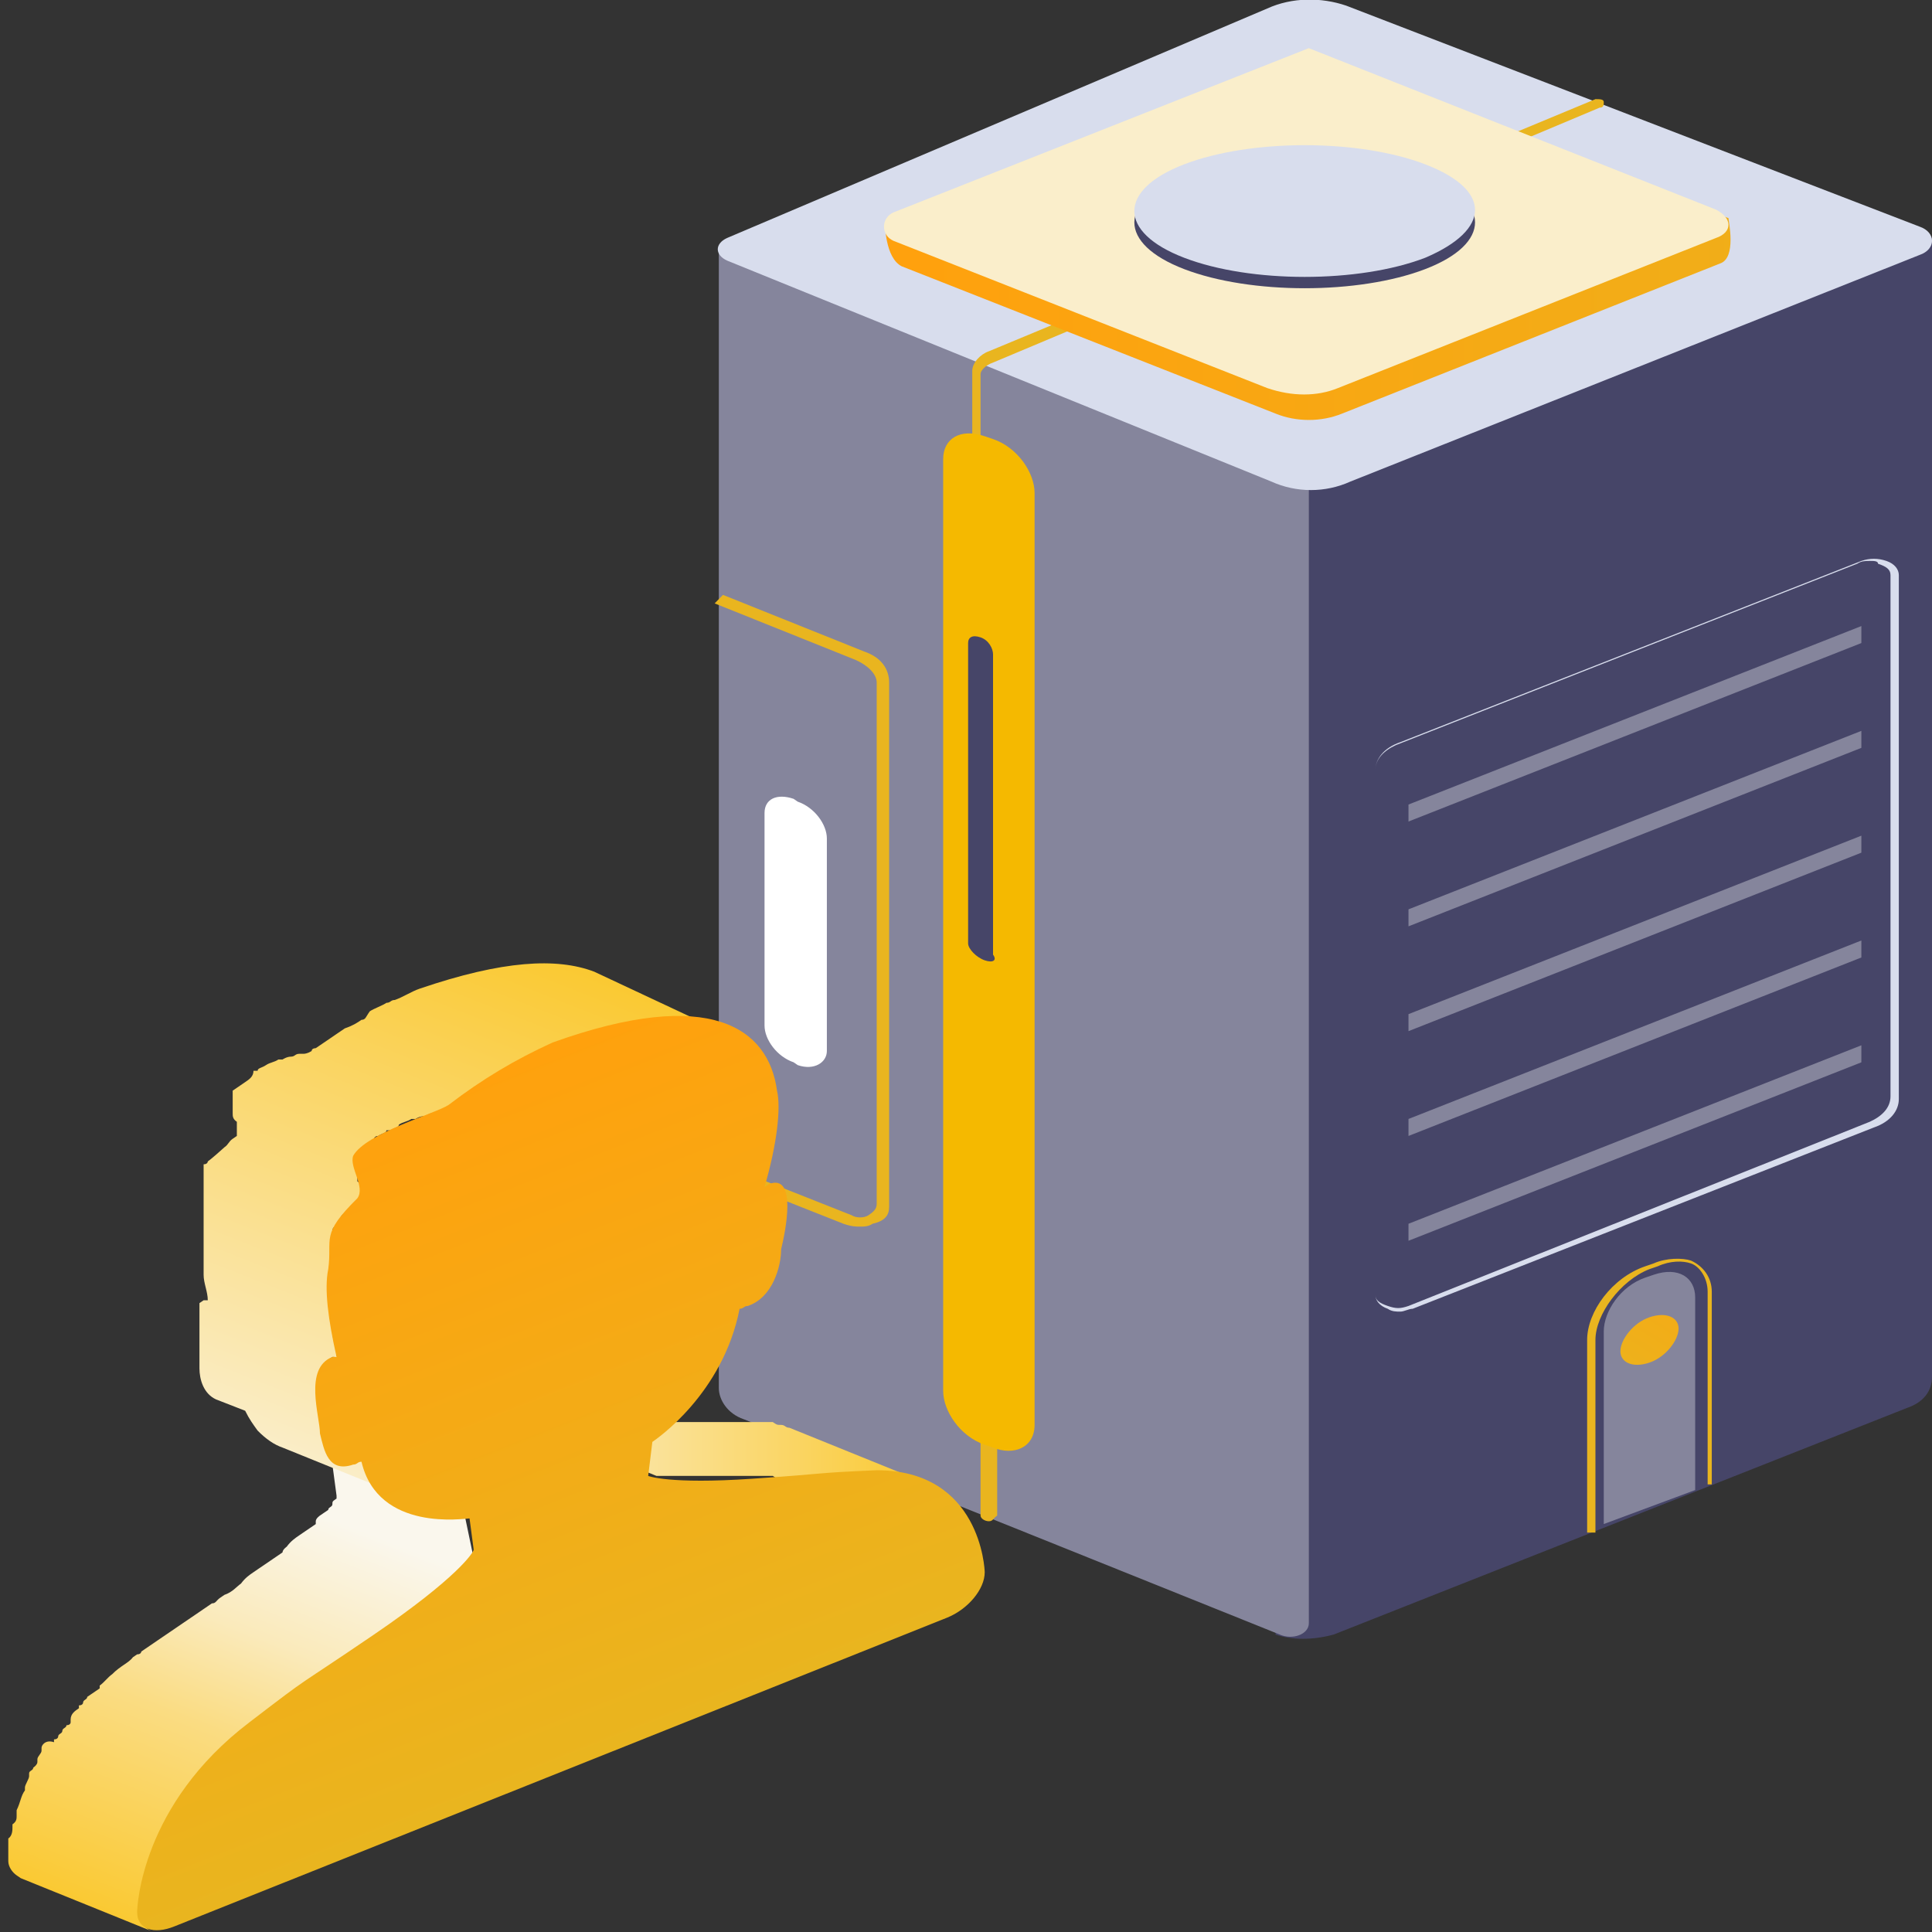 <svg width="64" height="64" viewBox="0 0 64 64" fill="none" xmlns="http://www.w3.org/2000/svg">
<rect x="0" y="0" width="64" height="64" fill="#333333" stroke="none"/>
<g clip-path="url(#clip0_326_8680)">
<path d="M43.217 15.671L42.254 54.146C42.804 54.334 43.493 54.334 44.181 54.146L63.174 46.639C63.725 46.451 64 46.076 64 45.607V7.882L43.217 15.671Z" fill="#464568"/>
<path d="M23.812 8.258V45.982C23.812 46.358 24.088 46.827 24.638 47.014L42.393 54.146C42.806 54.334 43.357 54.146 43.357 53.771V15.296L23.812 8.258Z" fill="#85859C"/>
<path d="M24.087 8.633L42.117 15.953C42.943 16.328 43.906 16.328 44.732 15.953L63.588 8.446C64.139 8.258 64.139 7.695 63.588 7.507L44.595 0.187C43.769 -0.094 42.805 -0.094 41.98 0.281L24.087 7.883C23.674 8.07 23.674 8.446 24.087 8.633Z" fill="#D8DDED"/>
<path d="M46.658 27.214L61.66 21.302V20.739L46.658 26.651V27.214Z" fill="#85859C"/>
<path d="M46.658 30.686L61.66 24.774V24.211L46.658 30.123V30.686Z" fill="#85859C"/>
<path d="M46.658 34.158L61.66 28.246V27.683L46.658 33.595V34.158Z" fill="#85859C"/>
<path d="M46.658 37.63L61.66 31.718V31.155L46.658 37.067V37.63Z" fill="#85859C"/>
<path d="M46.658 41.102L61.66 35.191V34.627L46.658 40.539V41.102Z" fill="#85859C"/>
<path d="M32.482 14.733C32.345 14.733 32.207 14.639 32.207 14.545V12.293C32.207 12.011 32.482 11.73 32.758 11.636L52.852 3.284C52.99 3.284 53.127 3.284 53.127 3.378C53.127 3.472 53.127 3.566 52.99 3.566L32.895 12.011C32.62 12.105 32.482 12.293 32.482 12.387V14.639C32.758 14.639 32.62 14.733 32.482 14.733Z" fill="#E9B51F"/>
<path d="M32.758 50.393C32.62 50.393 32.482 50.299 32.482 50.205V47.765C32.482 47.672 32.62 47.578 32.758 47.578C32.895 47.578 33.033 47.672 33.033 47.765V50.205C32.895 50.299 32.895 50.393 32.758 50.393Z" fill="#E9B51F"/>
<path d="M32.896 47.953L32.62 47.859C31.795 47.578 31.244 46.733 31.244 46.076V15.202C31.244 14.545 31.795 14.17 32.62 14.451L32.896 14.545C33.722 14.827 34.272 15.671 34.272 16.328V47.202C34.272 47.953 33.584 48.234 32.896 47.953Z" fill="#F5B900"/>
<path d="M56.155 49.36V42.979C56.155 42.322 55.604 41.947 54.779 42.228L54.503 42.322C53.678 42.604 53.127 43.448 53.127 44.105V50.486" fill="#85859C"/>
<path d="M53.678 44.762C53.678 45.138 54.091 45.325 54.641 45.138C55.192 44.95 55.605 44.387 55.605 44.011C55.605 43.636 55.192 43.448 54.641 43.636C54.091 43.824 53.678 44.387 53.678 44.762Z" fill="url(#paint0_linear_326_8680)"/>
<path d="M46.384 43.449C46.247 43.449 46.109 43.449 45.971 43.355C45.696 43.261 45.559 43.073 45.559 42.886V25.525C45.559 25.15 45.834 24.774 46.384 24.587L61.662 18.581C61.937 18.487 62.212 18.487 62.488 18.581C62.763 18.674 62.901 18.862 62.901 19.05V36.41C62.901 36.786 62.625 37.161 62.075 37.349L46.797 43.355C46.66 43.355 46.522 43.449 46.384 43.449ZM61.937 18.581C61.8 18.581 61.662 18.581 61.524 18.674L46.247 24.68C45.834 24.868 45.559 25.15 45.559 25.525V42.886C45.559 43.073 45.696 43.167 45.971 43.261C46.247 43.355 46.384 43.355 46.66 43.261L61.937 37.161C62.35 36.974 62.625 36.692 62.625 36.317V19.05C62.625 18.862 62.488 18.768 62.212 18.674C62.212 18.581 62.075 18.581 61.937 18.581Z" fill="#D8DDED"/>
<path d="M44.458 13.701L56.983 8.727C57.533 8.539 57.258 7.319 57.258 7.226L43.219 2.158L29.318 7.413C29.318 7.413 29.318 8.539 29.869 8.821L42.256 13.701C42.944 13.982 43.77 13.982 44.458 13.701Z" fill="url(#paint1_linear_326_8680)"/>
<path d="M44.32 12.856L56.844 7.883C57.395 7.695 57.395 7.226 56.844 6.944L43.356 1.595L29.593 7.038C29.18 7.226 29.18 7.789 29.593 7.976L41.98 12.856C42.806 13.138 43.632 13.138 44.32 12.856Z" fill="url(#paint2_linear_326_8680)"/>
<path d="M47.211 8.915C45.008 9.759 41.43 9.759 39.228 8.915C37.026 8.07 37.026 6.663 39.228 5.818C41.43 4.973 45.008 4.973 47.211 5.818C49.413 6.663 49.413 8.07 47.211 8.915Z" fill="#464568"/>
<path d="M47.211 8.539C45.008 9.384 41.43 9.384 39.228 8.539C37.026 7.695 37.026 6.287 39.228 5.443C41.43 4.598 45.008 4.598 47.211 5.443C49.413 6.287 49.413 7.601 47.211 8.539Z" fill="#D8DDED"/>
<path d="M32.621 31.812C32.346 31.718 32.07 31.436 32.07 31.249V21.302C32.07 21.114 32.208 21.02 32.483 21.114C32.758 21.208 32.896 21.489 32.896 21.677V31.624C33.034 31.812 32.896 31.906 32.621 31.812Z" fill="#464568"/>
<path d="M52.714 50.768H52.576V44.387C52.576 43.449 53.402 42.322 54.503 41.947L54.778 41.853C55.191 41.666 55.742 41.666 56.017 41.759C56.43 41.947 56.705 42.322 56.705 42.792V49.173H56.568V42.792C56.568 42.322 56.292 41.947 56.017 41.853C55.742 41.759 55.329 41.759 54.916 41.947L54.641 42.041C53.677 42.416 52.851 43.542 52.851 44.387V50.768H52.714Z" fill="#E9B51F"/>
<path d="M28.491 40.633C28.353 40.633 28.216 40.633 27.941 40.539L23.674 38.85L23.949 38.569L28.216 40.258C28.353 40.352 28.629 40.352 28.766 40.258C28.904 40.164 29.042 40.07 29.042 39.883V22.616C29.042 22.334 28.766 22.053 28.353 21.865L23.674 19.988L23.949 19.706L28.629 21.583C29.179 21.771 29.454 22.146 29.454 22.616V39.976C29.454 40.258 29.317 40.446 28.904 40.539C28.766 40.633 28.629 40.633 28.491 40.633Z" fill="#E9B51F"/>
<path d="M26.427 35.284L26.29 35.19C25.739 35.003 25.326 34.44 25.326 33.97V26.932C25.326 26.463 25.739 26.275 26.29 26.463L26.427 26.557C26.978 26.745 27.391 27.308 27.391 27.777V34.815C27.391 35.19 26.978 35.472 26.427 35.284Z" fill="url(#paint3_linear_326_8680)"/>
<path d="M25.875 48.985C26.15 48.985 26.426 48.985 26.563 48.891C26.563 48.891 26.563 48.891 26.701 48.891H26.839C26.976 48.891 27.114 48.891 27.252 48.891H27.389H27.527H27.664H27.802H27.94C28.077 48.891 28.215 48.891 28.352 48.891C28.49 48.891 28.765 48.891 29.041 48.891C29.178 48.891 29.316 48.891 29.454 48.891H29.591C29.729 48.891 29.729 48.891 29.866 48.891H30.004C30.142 48.891 30.142 48.891 30.279 48.985C30.417 48.985 30.555 49.079 30.555 49.079L26.15 47.296C26.013 47.296 26.013 47.202 25.875 47.202C25.738 47.202 25.738 47.202 25.6 47.108H25.462H25.325C25.325 47.108 25.325 47.108 25.187 47.108H25.049C25.049 47.108 25.049 47.108 24.912 47.108C24.774 47.108 24.774 47.108 24.636 47.108C24.361 47.108 24.086 47.108 23.948 47.108C23.811 47.108 23.673 47.108 23.535 47.108H23.398H23.26H23.122H22.985H22.847C22.709 47.108 22.572 47.108 22.434 47.108H22.297H22.159H22.021H21.884C21.746 47.108 21.746 47.108 21.608 47.108H21.471C21.333 47.108 21.333 47.108 21.196 47.108H21.058C20.92 47.108 20.783 47.108 20.645 47.108C20.37 47.108 20.095 47.108 19.819 47.108H19.682C19.544 47.108 19.406 47.108 19.269 47.108C19.131 47.108 19.131 47.108 18.993 47.108C18.856 47.108 18.718 47.108 18.718 47.108C18.581 47.108 18.581 47.108 18.443 47.108C18.305 47.108 18.168 47.108 18.03 47.108C18.03 47.108 18.03 47.108 17.892 47.108C17.755 47.108 17.755 47.108 17.755 47.108C17.617 47.108 17.617 47.108 17.479 47.108H17.342L21.746 48.891H21.884C21.884 48.891 22.021 48.891 22.159 48.891H22.297C22.297 48.891 22.297 48.891 22.434 48.891C22.572 48.891 22.709 48.891 22.847 48.891C22.847 48.891 22.985 48.891 23.122 48.891C23.26 48.891 23.26 48.891 23.398 48.891C23.535 48.891 23.535 48.891 23.673 48.891C23.811 48.891 23.948 48.891 23.948 48.891C23.948 48.891 23.948 48.891 24.086 48.891H24.224C24.499 48.891 24.774 48.891 25.049 48.891C25.187 48.891 25.325 48.891 25.462 48.891H25.6C25.738 48.985 25.738 48.985 25.875 48.985Z" fill="url(#paint4_linear_326_8680)"/>
<path d="M15.415 50.299L11.011 48.516L11.149 49.548C11.149 49.548 11.149 49.548 11.149 49.642C11.011 49.736 11.011 49.736 11.011 49.83C11.011 49.924 10.873 49.924 10.873 50.018L10.736 50.111C10.736 50.111 10.736 50.111 10.598 50.205C10.598 50.205 10.46 50.299 10.46 50.393C10.46 50.393 10.46 50.393 10.46 50.487C10.323 50.581 10.185 50.675 10.047 50.768C10.047 50.768 10.047 50.768 9.91 50.862C9.772 50.956 9.635 51.05 9.497 51.237C9.497 51.237 9.359 51.331 9.359 51.425L9.222 51.519C9.084 51.613 9.084 51.613 8.946 51.707L8.809 51.801C8.671 51.894 8.671 51.894 8.533 51.988L8.396 52.082C8.258 52.176 8.121 52.27 7.983 52.458C7.845 52.551 7.708 52.739 7.432 52.833L7.295 52.927C7.157 53.02 7.157 53.114 7.019 53.114L6.882 53.208C6.744 53.302 6.744 53.302 6.744 53.302L6.607 53.396L6.469 53.49C6.331 53.584 6.194 53.677 6.056 53.771C5.918 53.865 5.918 53.865 5.781 53.959C5.781 53.959 5.781 53.959 5.643 54.053C5.643 54.053 5.643 54.053 5.505 54.147C5.505 54.147 5.505 54.147 5.368 54.24L5.23 54.334L5.093 54.428C5.093 54.428 5.093 54.428 4.955 54.522L4.817 54.616L4.68 54.71C4.68 54.71 4.68 54.803 4.542 54.803L4.404 54.897C4.267 55.085 3.992 55.179 3.716 55.46C3.579 55.554 3.441 55.742 3.303 55.836C3.303 55.836 3.303 55.836 3.303 55.93L3.166 56.023C3.028 56.117 3.028 56.117 2.89 56.211C2.89 56.305 2.753 56.305 2.753 56.399C2.753 56.399 2.753 56.493 2.615 56.493C2.615 56.493 2.615 56.493 2.615 56.587C2.478 56.68 2.34 56.774 2.34 56.962C2.34 56.962 2.34 56.962 2.34 57.056C2.34 57.056 2.34 57.15 2.202 57.15C2.202 57.243 2.065 57.243 2.065 57.337C2.065 57.431 1.927 57.431 1.927 57.525C1.927 57.525 1.927 57.619 1.789 57.619C1.789 57.619 1.789 57.619 1.789 57.713C1.514 57.619 1.376 57.806 1.376 57.9V57.994C1.376 58.088 1.239 58.182 1.239 58.276C1.239 58.276 1.239 58.276 1.239 58.37C1.239 58.463 1.101 58.557 1.101 58.557C1.101 58.651 0.964 58.651 0.964 58.745C0.964 58.745 0.964 58.745 0.964 58.839C0.964 58.932 0.826 59.12 0.826 59.214V59.308C0.688 59.496 0.688 59.683 0.551 59.965C0.551 59.965 0.551 59.965 0.551 60.059V60.153C0.551 60.246 0.551 60.34 0.413 60.434V60.528C0.413 60.622 0.413 60.809 0.275 60.903C0.275 60.997 0.275 60.997 0.275 61.091V61.185C0.275 61.279 0.275 61.279 0.275 61.372C0.275 61.372 0.275 61.372 0.275 61.466V61.56V61.654C0.275 61.842 0.413 62.029 0.551 62.123L0.688 62.217L5.093 64C4.817 63.906 4.68 63.718 4.68 63.437C4.68 63.437 4.68 63.437 4.68 63.343V63.249C4.68 63.249 4.68 63.249 4.68 63.155C4.68 63.155 4.68 63.062 4.68 62.968V62.874C4.68 62.78 4.68 62.78 4.68 62.686C4.68 62.592 4.68 62.498 4.817 62.311V62.217C4.817 62.123 4.817 62.029 4.955 61.935C4.955 61.935 4.955 61.842 4.955 61.748C4.955 61.56 5.093 61.372 5.23 61.091V60.997C5.23 60.903 5.368 60.715 5.368 60.622C5.368 60.528 5.505 60.434 5.505 60.34C5.505 60.246 5.643 60.153 5.643 60.153C5.643 60.059 5.781 59.871 5.918 59.777V59.683C6.056 59.496 6.056 59.402 6.194 59.214C6.194 59.214 6.194 59.12 6.331 59.12C6.469 59.026 6.469 58.839 6.607 58.745C6.607 58.745 6.607 58.651 6.744 58.651C6.882 58.463 7.019 58.37 7.157 58.182C7.157 58.182 7.157 58.088 7.295 58.088C7.432 57.994 7.57 57.806 7.708 57.713L7.845 57.619C7.983 57.431 8.258 57.337 8.396 57.15C8.533 56.962 8.809 56.868 8.946 56.774C9.084 56.68 9.222 56.493 9.359 56.399C9.497 56.305 9.497 56.305 9.635 56.211L9.772 56.117C9.772 56.117 9.772 56.117 9.91 56.023C9.91 56.023 9.91 56.023 10.047 55.93C10.047 55.93 10.047 55.836 10.185 55.836C10.185 55.836 10.185 55.836 10.323 55.742C10.46 55.648 10.46 55.648 10.598 55.554C10.736 55.46 10.873 55.367 11.011 55.273L11.149 55.179L11.286 55.085L11.424 54.991L11.561 54.897C11.699 54.803 11.699 54.803 11.837 54.71L11.974 54.616C12.112 54.522 12.25 54.428 12.525 54.24C12.662 54.147 12.8 54.053 12.938 53.865L13.075 53.771C13.213 53.677 13.213 53.677 13.351 53.584L13.488 53.49C13.626 53.396 13.626 53.396 13.764 53.302L13.901 53.208L14.039 53.114C14.177 53.02 14.314 52.833 14.452 52.739C14.452 52.739 14.452 52.739 14.589 52.645C14.727 52.551 14.865 52.458 15.002 52.364C15.002 52.27 15.14 52.27 15.14 52.176C15.14 52.176 15.14 52.176 15.277 52.082L15.415 51.988C15.553 51.894 15.553 51.801 15.553 51.801L15.69 51.707C15.69 51.707 15.69 51.707 15.69 51.613L15.415 50.299Z" fill="url(#paint5_linear_326_8680)"/>
<path d="M19.683 32.188C18.444 31.718 16.655 31.812 13.902 32.751C13.627 32.844 13.351 33.032 13.076 33.126C12.939 33.126 12.939 33.22 12.801 33.22C12.663 33.314 12.388 33.408 12.25 33.501C12.113 33.689 12.113 33.783 11.975 33.783C11.838 33.877 11.7 33.971 11.425 34.065C11.287 34.158 11.287 34.158 11.149 34.252L11.012 34.346C10.874 34.44 10.599 34.627 10.461 34.721C10.461 34.721 10.324 34.721 10.324 34.815C10.324 34.815 10.186 34.909 10.048 34.909C10.048 34.909 10.048 34.909 9.911 34.909C9.773 34.909 9.773 35.003 9.635 35.003C9.498 35.003 9.36 35.097 9.36 35.097C9.36 35.097 9.36 35.097 9.222 35.097C9.085 35.191 8.947 35.191 8.81 35.284C8.672 35.378 8.534 35.378 8.534 35.472C8.534 35.472 8.534 35.472 8.397 35.472C8.397 35.66 8.259 35.754 8.121 35.847C7.984 35.941 7.984 35.941 7.846 36.035C7.846 36.035 7.846 36.035 7.708 36.129C7.708 36.129 7.708 36.129 7.708 36.223C7.708 36.317 7.708 36.41 7.708 36.504C7.708 36.504 7.708 36.504 7.708 36.598C7.708 36.692 7.708 36.786 7.708 36.88C7.708 36.974 7.708 37.067 7.846 37.161C7.846 37.161 7.846 37.161 7.846 37.255C7.846 37.349 7.846 37.443 7.846 37.443C7.846 37.537 7.846 37.537 7.846 37.63L7.708 37.724C7.571 37.818 7.571 37.912 7.433 38.006C7.02 38.381 6.883 38.475 6.883 38.475C6.883 38.475 6.883 38.569 6.745 38.569V38.663V38.757V38.85V38.944V39.038C6.745 39.038 6.745 39.038 6.745 39.132V39.226V39.32C6.745 39.413 6.745 39.413 6.745 39.507C6.745 39.601 6.745 39.601 6.745 39.695V39.789C6.745 39.883 6.745 39.977 6.745 40.164V40.258V40.352C6.745 40.446 6.745 40.446 6.745 40.54V40.633C6.745 40.727 6.745 40.727 6.745 40.821C6.745 40.915 6.745 40.915 6.745 41.009C6.745 41.103 6.745 41.103 6.745 41.196C6.745 41.29 6.745 41.29 6.745 41.384C6.745 41.478 6.745 41.572 6.745 41.666C6.745 41.76 6.745 41.76 6.745 41.853C6.745 41.947 6.745 42.041 6.745 42.135V42.229C6.745 42.51 6.883 42.792 6.883 43.073C6.883 43.073 6.883 43.073 6.745 43.073L6.607 43.167C6.607 43.167 6.607 43.167 6.607 43.261V43.355C6.607 43.449 6.607 43.449 6.607 43.542C6.607 43.542 6.607 43.542 6.607 43.636C6.607 43.73 6.607 43.824 6.607 43.918C6.607 43.918 6.607 43.918 6.607 44.012C6.607 44.105 6.607 44.199 6.607 44.387V44.481C6.607 44.575 6.607 44.669 6.607 44.762C6.607 44.856 6.607 44.95 6.607 45.044C6.607 45.138 6.607 45.232 6.607 45.325C6.607 45.701 6.745 46.17 7.158 46.358L8.121 46.733C8.259 47.015 8.397 47.202 8.534 47.39C8.81 47.672 9.085 47.859 9.36 47.953L13.764 49.736C13.489 49.642 13.214 49.455 12.939 49.173C12.663 48.892 12.526 48.516 12.388 48.047L11.149 47.578C11.149 47.484 11.012 47.296 11.012 47.202C11.012 47.108 11.012 47.015 11.012 46.921C11.012 46.827 11.012 46.733 11.012 46.639C11.012 46.545 11.012 46.452 11.012 46.358V46.264C11.012 46.17 11.012 46.076 11.012 45.889C11.012 45.889 11.012 45.889 11.012 45.795C11.012 45.701 11.012 45.607 11.012 45.513C11.012 45.513 11.012 45.513 11.012 45.419C11.012 45.325 11.012 45.232 11.149 45.138C11.149 45.044 11.287 44.95 11.287 44.856C10.874 45.044 10.874 45.044 11.012 44.95H11.149C11.149 44.669 11.012 44.387 11.012 44.105V44.012C11.012 43.918 11.012 43.824 11.012 43.73C11.012 43.636 11.012 43.636 11.012 43.542C11.012 43.449 11.012 43.355 11.012 43.261C11.012 43.167 11.012 43.167 11.012 43.073C11.012 42.979 11.012 42.886 11.012 42.886C11.012 42.792 11.012 42.792 11.012 42.698C11.012 42.604 11.012 42.604 11.012 42.51C11.012 42.416 11.012 42.416 11.012 42.416C11.012 42.322 11.012 42.322 11.012 42.229V42.135C11.012 42.041 11.012 42.041 11.012 41.947C11.012 41.853 11.012 41.666 11.012 41.572C11.012 41.478 11.012 41.478 11.012 41.478C11.012 41.384 11.012 41.384 11.012 41.29C11.012 41.196 11.012 41.196 11.012 41.103V41.009C11.012 40.915 11.012 40.915 11.012 40.821C11.012 40.727 11.012 40.633 11.149 40.633C11.149 40.54 11.287 40.446 11.287 40.352C11.287 40.258 11.425 40.164 11.562 40.07C11.7 39.977 11.838 39.789 11.975 39.695C11.975 39.601 11.975 39.507 11.975 39.507C11.975 39.507 11.975 39.507 11.975 39.413C11.975 39.32 11.975 39.226 11.838 39.132C11.838 39.038 11.838 38.944 11.838 38.85C11.838 38.85 11.838 38.85 11.838 38.757C11.838 38.663 11.838 38.569 11.838 38.475C11.838 38.381 11.838 38.381 11.838 38.381C11.838 38.381 11.838 38.287 11.975 38.287C11.975 38.194 12.113 38.1 12.25 38.006C12.388 37.724 12.388 37.63 12.526 37.63C12.663 37.537 12.801 37.537 12.801 37.443C12.801 37.443 12.801 37.443 12.939 37.443C13.076 37.349 13.214 37.349 13.214 37.255C13.351 37.161 13.489 37.161 13.627 37.067C13.627 37.067 13.627 37.067 13.764 37.067C13.902 36.974 14.04 36.974 14.04 36.974C14.177 36.974 14.177 36.88 14.315 36.88C14.315 36.88 14.315 36.88 14.453 36.88C14.59 36.88 14.59 36.786 14.728 36.786L14.866 36.692C15.141 36.504 15.278 36.41 15.554 36.223C15.691 36.129 15.691 36.129 15.829 36.035C15.967 35.941 16.104 35.847 16.38 35.754C16.517 35.66 16.517 35.66 16.655 35.566C16.792 35.472 17.068 35.378 17.205 35.284C17.343 35.284 17.343 35.191 17.48 35.191C17.756 35.097 18.031 34.909 18.306 34.815C21.059 33.783 22.986 33.783 24.087 34.252L19.683 32.188Z" fill="url(#paint6_linear_326_8680)"/>
<path d="M18.306 34.534C23.537 32.657 25.463 34.065 25.739 36.129C25.876 36.692 25.739 37.912 25.326 39.32L25.463 39.226C26.427 38.85 26.014 40.821 25.876 41.384C25.876 41.947 25.601 42.98 24.775 43.261C24.638 43.261 24.638 43.355 24.5 43.355C23.949 46.17 21.747 47.672 21.61 47.765L21.472 48.892C21.472 48.892 22.16 49.173 24.913 48.985C27.666 48.798 26.84 48.798 29.042 48.704C32.483 48.704 32.62 51.988 32.62 52.082C32.62 52.645 32.07 53.302 31.382 53.584L5.782 63.812C5.094 64.094 4.543 63.906 4.543 63.343C4.543 63.156 4.681 59.777 8.259 57.056C10.461 55.367 9.635 56.023 12.388 54.147C15.141 52.27 15.691 51.425 15.691 51.331L15.554 50.299C15.416 50.299 12.526 50.768 11.975 48.422C11.838 48.422 11.838 48.516 11.7 48.516C10.874 48.798 10.736 48.047 10.599 47.484C10.599 46.921 10.048 45.326 11.012 44.95H11.149C10.874 43.73 10.736 42.698 10.874 42.041C11.012 41.009 10.599 40.915 11.838 39.695C12.113 39.32 11.562 38.663 11.7 38.287C12.113 37.537 14.453 36.88 14.866 36.598C15.967 35.754 17.068 35.097 18.306 34.534Z" fill="url(#paint7_linear_326_8680)"/>
</g>
<defs>
<linearGradient id="paint0_linear_326_8680" x1="58.55" y1="39.587" x2="53.826" y2="47.19" gradientUnits="userSpaceOnUse">
<stop stop-color="#FFA10D"/>
<stop offset="1" stop-color="#E9B51F"/>
</linearGradient>
<linearGradient id="paint1_linear_326_8680" x1="30.17" y1="8.005" x2="73.273" y2="8.005" gradientUnits="userSpaceOnUse">
<stop stop-color="#FFA10D"/>
<stop offset="1" stop-color="#E9B51F"/>
</linearGradient>
<linearGradient id="paint2_linear_326_8680" x1="-7.244" y1="7.321" x2="23.43" y2="7.321" gradientUnits="userSpaceOnUse">
<stop stop-color="#FAC932"/>
<stop offset="1" stop-color="#FAEECB"/>
</linearGradient>
<linearGradient id="paint3_linear_326_8680" x1="26.378" y1="41.761" x2="26.378" y2="27.601" gradientUnits="userSpaceOnUse">
<stop stop-color="#D1D8E2"/>
<stop offset="0.362" stop-color="white"/>
</linearGradient>
<linearGradient id="paint4_linear_326_8680" x1="17.285" y1="48.052" x2="30.653" y2="48.052" gradientUnits="userSpaceOnUse">
<stop stop-color="#FAEECB"/>
<stop offset="1" stop-color="#FAC932"/>
</linearGradient>
<linearGradient id="paint5_linear_326_8680" x1="12.914" y1="49.283" x2="6.838" y2="64.718" gradientUnits="userSpaceOnUse">
<stop offset="0.1" stop-color="#FAF7ED"/>
<stop offset="0.371" stop-color="#FAEABB"/>
<stop offset="0.579" stop-color="#FADC82"/>
<stop offset="1" stop-color="#FAC932"/>
</linearGradient>
<linearGradient id="paint6_linear_326_8680" x1="6.744" y1="47.519" x2="13.694" y2="29.863" gradientUnits="userSpaceOnUse">
<stop stop-color="#FAEECB"/>
<stop offset="1" stop-color="#FAC932"/>
</linearGradient>
<linearGradient id="paint7_linear_326_8680" x1="6.416" y1="39.252" x2="14.705" y2="60.311" gradientUnits="userSpaceOnUse">
<stop stop-color="#FFA10D"/>
<stop offset="1" stop-color="#E9B51F"/>
</linearGradient>
<clipPath id="clip0_326_8680">
<rect width="64" height="64" fill="white"/>
</clipPath>
</defs>
</svg>
